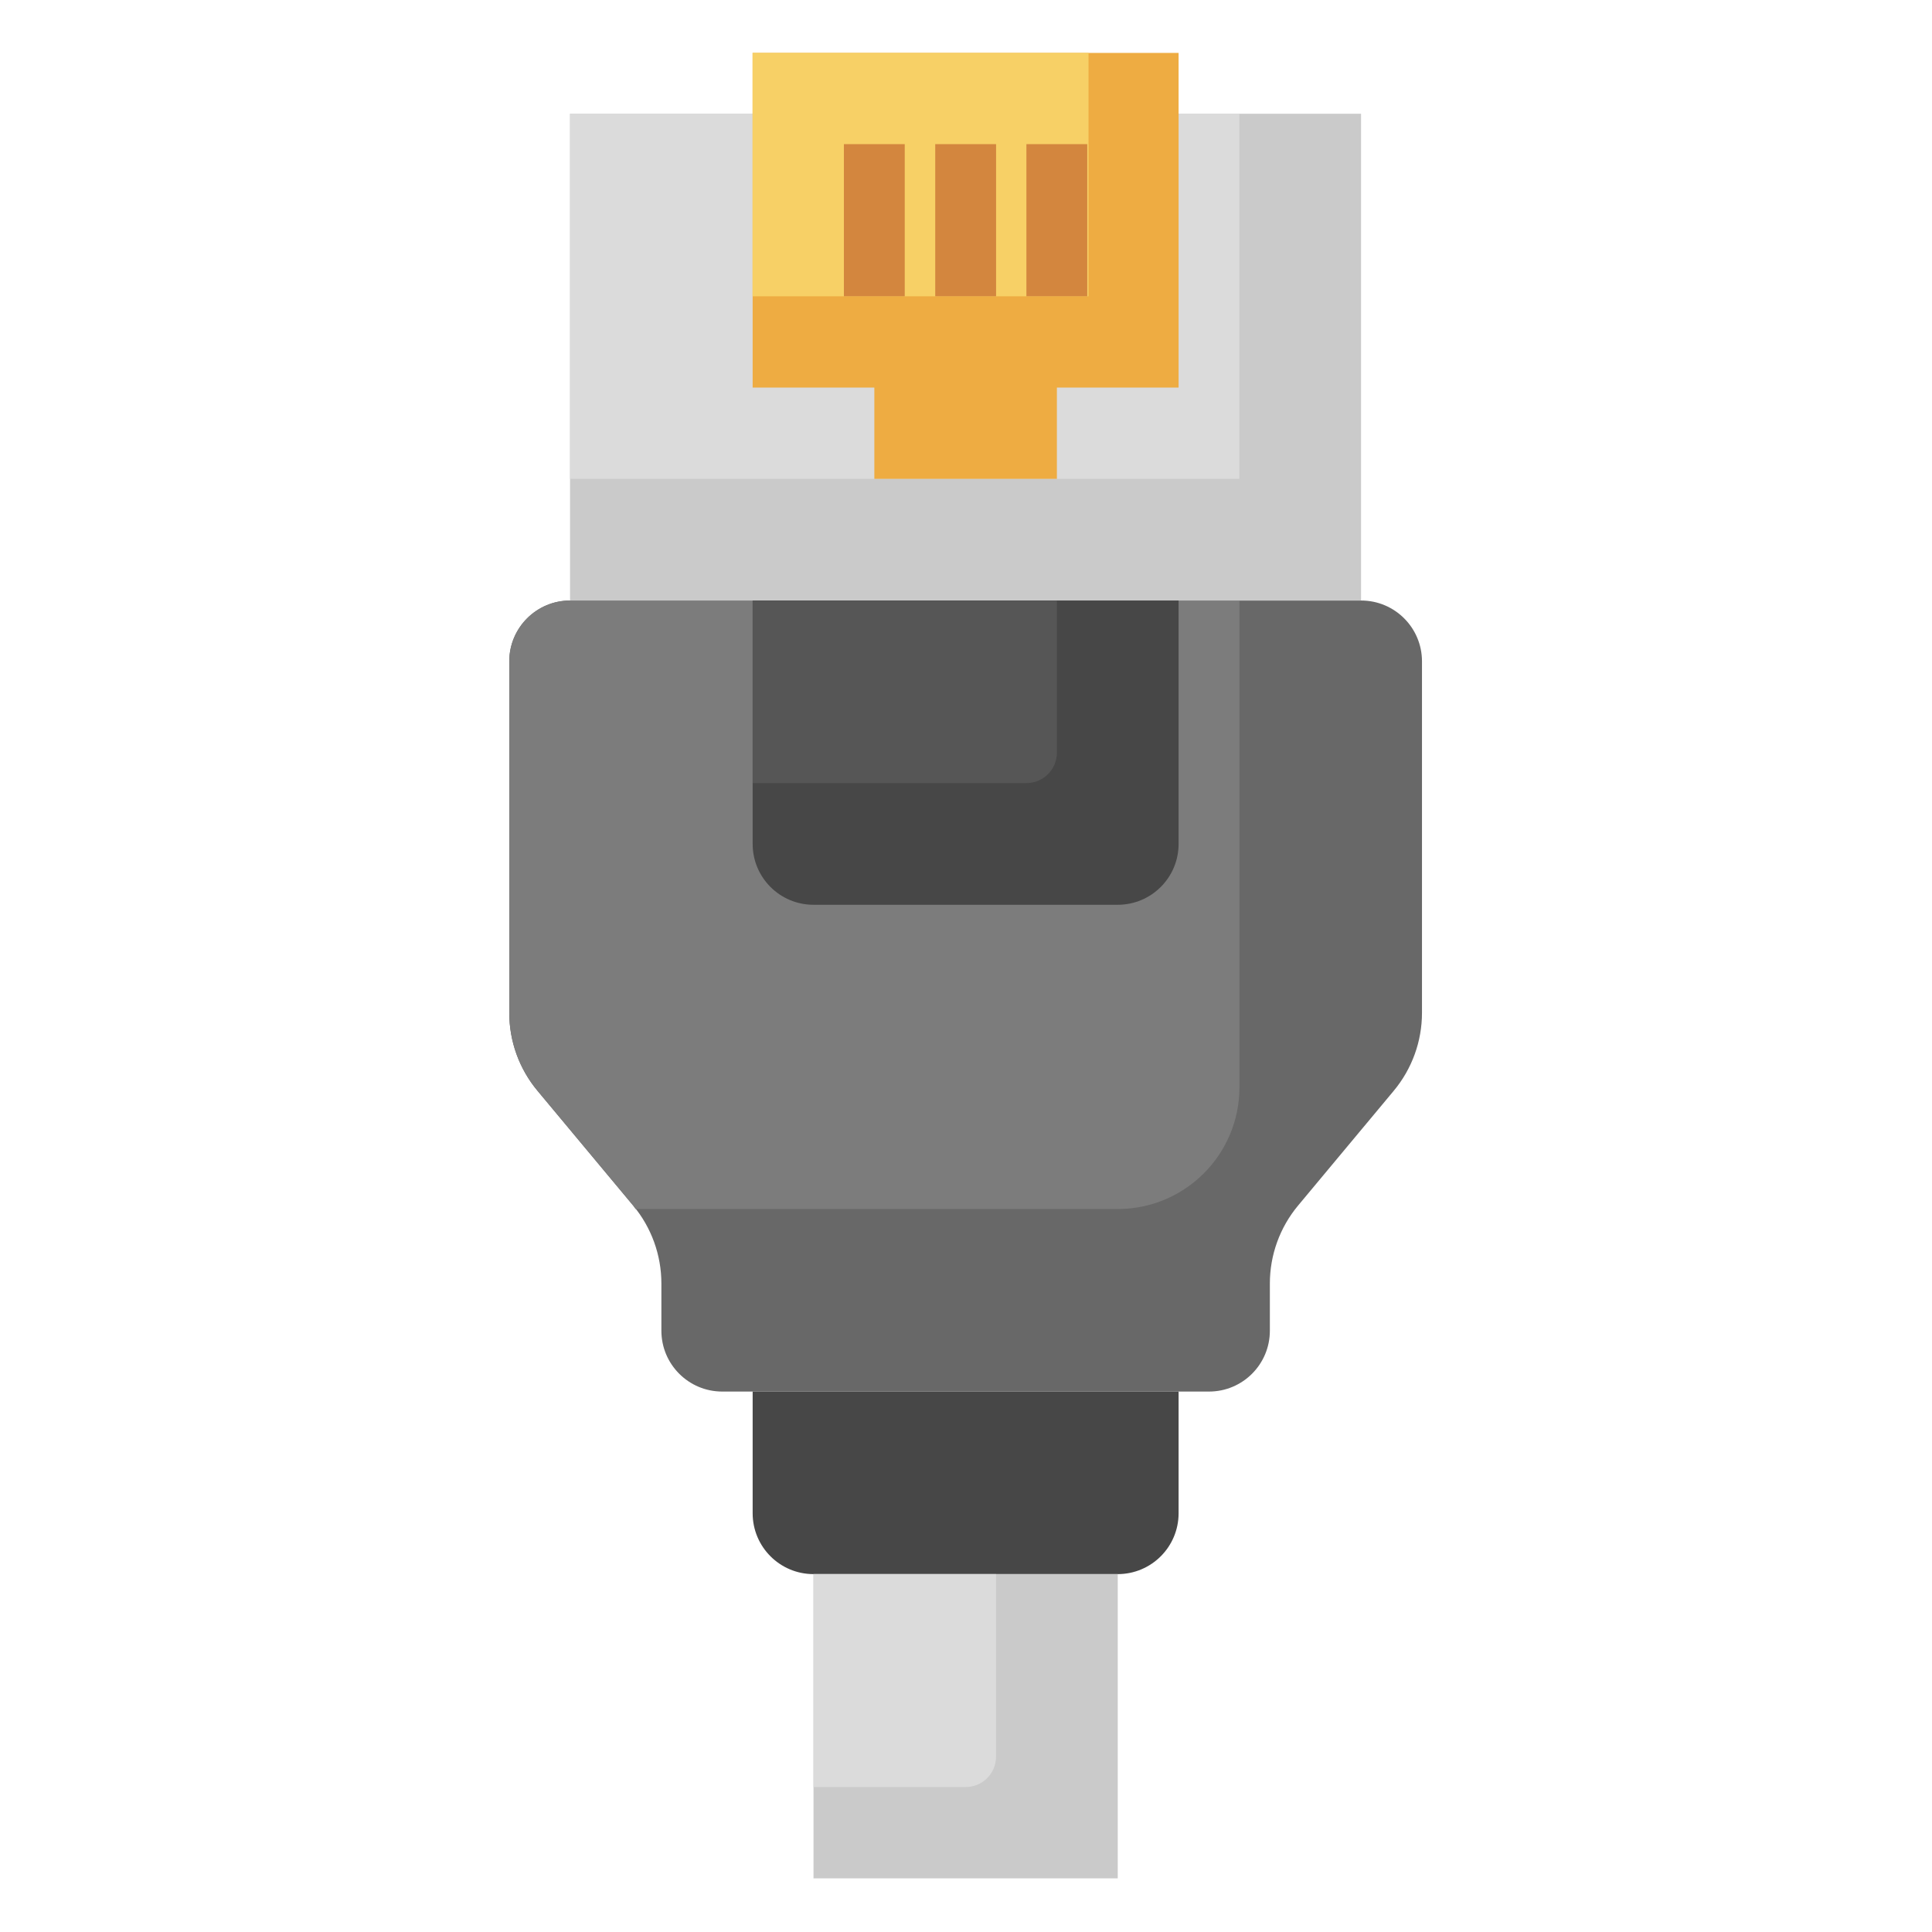 <?xml version="1.0" encoding="UTF-8" standalone="no"?>
<!DOCTYPE svg PUBLIC "-//W3C//DTD SVG 1.1//EN" "http://www.w3.org/Graphics/SVG/1.1/DTD/svg11.dtd">
<svg width="100%" height="100%" viewBox="0 0 1080 1080" version="1.1" xmlns="http://www.w3.org/2000/svg" xmlns:xlink="http://www.w3.org/1999/xlink" xml:space="preserve" xmlns:serif="http://www.serif.com/" style="fill-rule:evenodd;clip-rule:evenodd;stroke-linejoin:round;stroke-miterlimit:2;">
    <g transform="matrix(4.567,0,0,4.567,-1926.39,-1926.39)">
        <g transform="matrix(2,0,0,2,577.239,502.759)">
            <path d="M0,40.964L0,38.074C0,36.332 0.611,34.644 1.726,33.306L7.584,26.278C8.699,24.94 9.31,23.253 9.31,21.51L9.31,0.001C9.31,-2.056 7.643,-3.724 5.586,-3.724L-42.825,-3.724C-44.882,-3.724 -46.549,-2.056 -46.549,0.001L-46.549,21.51C-46.549,23.253 -45.939,24.94 -44.823,26.278L-38.965,33.306C-37.85,34.644 -37.239,36.332 -37.239,38.074L-37.239,40.964C-37.239,43.021 -35.572,44.688 -33.515,44.688L-3.724,44.688C-1.667,44.688 0,43.021 0,40.964" style="fill:rgb(104,104,104);fill-rule:nonzero;"/>
        </g>
        <g transform="matrix(2,0,0,2,573.515,569.792)">
            <path d="M0,-37.24L-40.963,-37.24C-43.02,-37.24 -44.687,-35.573 -44.687,-33.516L-44.687,-12.007C-44.687,-10.264 -44.077,-8.576 -42.961,-7.238L-37.103,-0.211C-37.049,-0.144 -37.01,-0.068 -36.958,0L-7.448,0C-3.334,0 0,-3.335 0,-7.448L0,-37.24Z" style="fill:rgb(124,124,124);fill-rule:nonzero;"/>
        </g>
        <g transform="matrix(2,0,0,2,-1708.78,-9663.85)">
            <rect x="1100.18" y="5049.79" width="48.411" height="29.791" style="fill:rgb(202,202,202);"/>
        </g>
        <g transform="matrix(2,0,0,2,-1708.78,-9678.75)">
            <rect x="1100.18" y="5057.24" width="40.963" height="22.343" style="fill:rgb(219,219,219);"/>
        </g>
        <g transform="matrix(2,0,0,2,566.067,439.455)">
            <path d="M0,14.895L0,-5.586L-26.068,-5.586L-26.068,14.895L-18.62,14.895L-18.62,20.481L-7.448,20.481L-7.448,14.895L0,14.895Z" style="fill:rgb(238,172,66);fill-rule:nonzero;"/>
        </g>
        <g transform="matrix(2,0,0,2,-1708.78,-9708.54)">
            <rect x="1111.35" y="5068.41" width="20.562" height="14.896" style="fill:rgb(247,208,102);"/>
        </g>
        <g transform="matrix(2,0,0,2,513.932,614.479)">
            <path d="M0,-11.172L0,-3.724C0,-1.667 1.667,0 3.724,0L22.344,0C24.4,0 26.068,-1.667 26.068,-3.724L26.068,-11.172" style="fill:rgb(71,71,71);fill-rule:nonzero;"/>
        </g>
        <g transform="matrix(2,0,0,2,558.619,651.719)">
            <path d="M0,-18.62L0,0L-18.62,0L-18.62,-18.62" style="fill:rgb(202,202,202);fill-rule:nonzero;"/>
        </g>
        <g transform="matrix(2,0,0,2,543.724,618.202)">
            <path d="M0,9.31L0,-1.862L-11.172,-1.862L-11.172,11.172L-1.862,11.172C-0.834,11.172 0,10.338 0,9.31" style="fill:rgb(219,219,219);fill-rule:nonzero;"/>
        </g>
        <g transform="matrix(2,0,0,2,-1708.78,-9697.37)">
            <rect x="1116.94" y="5068.41" width="3.724" height="9.31" style="fill:rgb(211,134,62);"/>
        </g>
        <g transform="matrix(2,0,0,2,-1708.78,-9697.37)">
            <rect x="1122.53" y="5068.41" width="3.724" height="9.31" style="fill:rgb(211,134,62);"/>
        </g>
        <g transform="matrix(2,0,0,2,-1708.78,-9697.37)">
            <rect x="1128.11" y="5068.41" width="3.724" height="9.31" style="fill:rgb(211,134,62);"/>
        </g>
        <g transform="matrix(2,0,0,2,513.932,532.552)">
            <path d="M0,-18.62L0,-3.724C0,-1.667 1.667,0 3.724,0L22.344,0C24.4,0 26.068,-1.667 26.068,-3.724L26.068,-18.62" style="fill:rgb(71,71,71);fill-rule:nonzero;"/>
        </g>
        <g transform="matrix(2,0,0,2,551.172,499.037)">
            <path d="M0,7.448L0,-1.862L-18.62,-1.862L-18.62,9.31L-1.862,9.31C-0.834,9.31 0,8.476 0,7.448" style="fill:rgb(86,86,86);fill-rule:nonzero;"/>
        </g>
    </g>
</svg>
